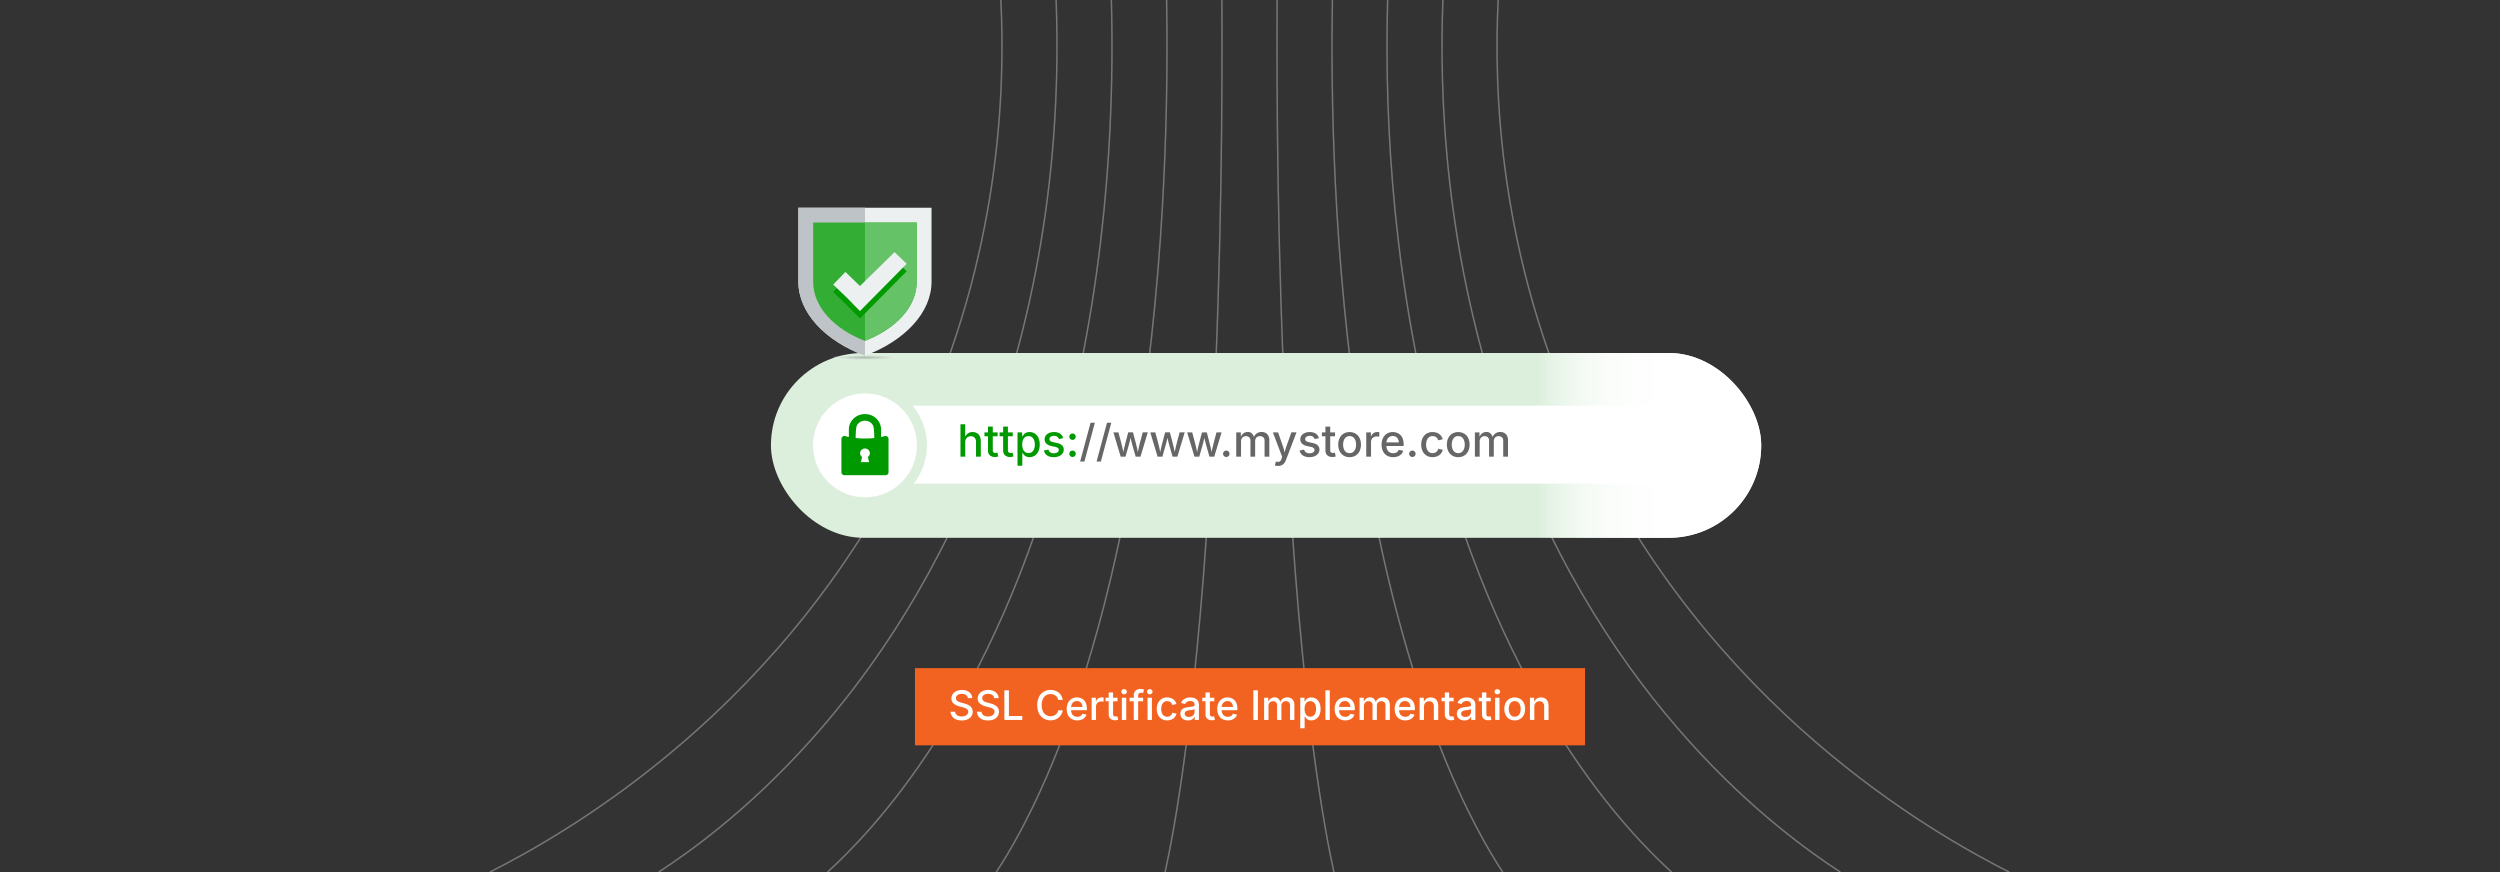 <svg xmlns="http://www.w3.org/2000/svg" xmlns:xlink="http://www.w3.org/1999/xlink" viewBox="0 0 860 300"><rect x="0" y="0" width="860" height="300" fill="#333333" stroke="none"/><defs><linearGradient id="linear-gradient" x1="478.227" y1="153.212" x2="605.861" y2="153.212" gradientUnits="userSpaceOnUse"><stop offset="0" stop-color="#fff" stop-opacity="0"/><stop offset="0.398" stop-color="#fff" stop-opacity="0.012"/><stop offset="0.401" stop-color="#fff" stop-opacity="0.037"/><stop offset="0.426" stop-color="#fff" stop-opacity="0.216"/><stop offset="0.453" stop-color="#fff" stop-opacity="0.385"/><stop offset="0.482" stop-color="#fff" stop-opacity="0.533"/><stop offset="0.514" stop-color="#fff" stop-opacity="0.66"/><stop offset="0.55" stop-color="#fff" stop-opacity="0.767"/><stop offset="0.59" stop-color="#fff" stop-opacity="0.853"/><stop offset="0.637" stop-color="#fff" stop-opacity="0.92"/><stop offset="0.694" stop-color="#fff" stop-opacity="0.966"/><stop offset="0.775" stop-color="#fff" stop-opacity="0.993"/><stop offset="1" stop-color="#fff"/></linearGradient><radialGradient id="radial-gradient" cx="297.546" cy="114.239" r="10.931" gradientTransform="translate(0 113.968) scale(1 0.079)" gradientUnits="userSpaceOnUse"><stop offset="0" stop-color="#231f20"/><stop offset="1" stop-color="#fff"/></radialGradient></defs><g style="isolation:isolate"><g id="Layer_1" data-name="Layer 1"><g opacity="0.25"><path d="M344.293,0c1.498,30.427.073,87.593-29.074,150-43.629,93.412-120.472,136.691-146.713,150" fill="none" stroke="#ccc" stroke-miterlimit="10" stroke-width="0.5"/><path d="M363.301,0c1.165,30.427.057,87.593-22.613,150-33.934,93.412-93.7,136.691-114.11,150" fill="none" stroke="#ccc" stroke-miterlimit="10" stroke-width="0.5"/><path d="M382.309,0c.833,30.427.041,87.593-16.152,150-24.239,93.412-66.929,136.691-81.507,150" fill="none" stroke="#ccc" stroke-miterlimit="10" stroke-width="0.5"/><path d="M401.318,0c.5,30.427.025,87.593-9.691,150-14.543,93.412-40.157,136.691-48.904,150" fill="none" stroke="#ccc" stroke-miterlimit="10" stroke-width="0.5"/><path d="M420.326,0c.167,30.427.008,87.593-3.231,150-4.848,93.412-13.386,136.691-16.301,150" fill="none" stroke="#ccc" stroke-miterlimit="10" stroke-width="0.5"/><path d="M439.335,0c-.167,30.427-.008,87.593,3.231,150,4.848,93.412,13.386,136.691,16.301,150" fill="none" stroke="#ccc" stroke-miterlimit="10" stroke-width="0.5"/><path d="M458.343,0c-.5,30.427-.025,87.593,9.691,150,14.543,93.412,40.157,136.691,48.904,150" fill="none" stroke="#ccc" stroke-miterlimit="10" stroke-width="0.5"/><path d="M477.352,0c-.832,30.427-.041,87.593,16.152,150,24.239,93.412,66.929,136.691,81.507,150" fill="none" stroke="#ccc" stroke-miterlimit="10" stroke-width="0.5"/><path d="M496.36,0c-1.165,30.427-.057,87.593,22.613,150,33.934,93.412,93.7,136.691,114.11,150" fill="none" stroke="#ccc" stroke-miterlimit="10" stroke-width="0.5"/><path d="M515.369,0c-1.498,30.427-.073,87.593,29.075,150,43.629,93.412,120.472,136.691,146.713,150" fill="none" stroke="#ccc" stroke-miterlimit="10" stroke-width="0.5"/></g><g opacity="0.25"><path d="M344.293,0c1.498,30.427.073,87.593-29.074,150-43.629,93.412-120.472,136.691-146.713,150" fill="none" stroke="#ccc" stroke-miterlimit="10" stroke-width="0.5"/><path d="M363.301,0c1.165,30.427.057,87.593-22.613,150-33.934,93.412-93.7,136.691-114.11,150" fill="none" stroke="#ccc" stroke-miterlimit="10" stroke-width="0.5"/><path d="M382.309,0c.833,30.427.041,87.593-16.152,150-24.239,93.412-66.929,136.691-81.507,150" fill="none" stroke="#ccc" stroke-miterlimit="10" stroke-width="0.5"/><path d="M401.318,0c.5,30.427.025,87.593-9.691,150-14.543,93.412-40.157,136.691-48.904,150" fill="none" stroke="#ccc" stroke-miterlimit="10" stroke-width="0.5"/><path d="M420.326,0c.167,30.427.008,87.593-3.231,150-4.848,93.412-13.386,136.691-16.301,150" fill="none" stroke="#ccc" stroke-miterlimit="10" stroke-width="0.5"/><path d="M439.335,0c-.167,30.427-.008,87.593,3.231,150,4.848,93.412,13.386,136.691,16.301,150" fill="none" stroke="#ccc" stroke-miterlimit="10" stroke-width="0.5"/><path d="M458.343,0c-.5,30.427-.025,87.593,9.691,150,14.543,93.412,40.157,136.691,48.904,150" fill="none" stroke="#ccc" stroke-miterlimit="10" stroke-width="0.5"/><path d="M477.352,0c-.832,30.427-.041,87.593,16.152,150,24.239,93.412,66.929,136.691,81.507,150" fill="none" stroke="#ccc" stroke-miterlimit="10" stroke-width="0.5"/><path d="M496.36,0c-1.165,30.427-.057,87.593,22.613,150,33.934,93.412,93.7,136.691,114.11,150" fill="none" stroke="#ccc" stroke-miterlimit="10" stroke-width="0.5"/><path d="M515.369,0c-1.498,30.427-.073,87.593,29.075,150,43.629,93.412,120.472,136.691,146.713,150" fill="none" stroke="#ccc" stroke-miterlimit="10" stroke-width="0.5"/></g><rect x="314.744" y="229.839" width="230.512" height="26.553" fill="#f26322"/><path d="M330.831,247.831a4.97,4.97,0,0,1-1.982-.363,3.032,3.032,0,0,1-1.316-1.035,2.983,2.983,0,0,1-.523-1.603h1.565a1.571,1.571,0,0,0,.359.916,1.872,1.872,0,0,0,.81.541,3.204,3.204,0,0,0,1.08.178,3.086,3.086,0,0,0,1.152-.202,1.869,1.869,0,0,0,.796-.574,1.357,1.357,0,0,0,.294-.864,1.045,1.045,0,0,0-.256-.729,1.97,1.97,0,0,0-.69-.472,6.7,6.7,0,0,0-.988-.331l-1.189-.328a4.519,4.519,0,0,1-1.952-.992,2.223,2.223,0,0,1-.701-1.701,2.57,2.57,0,0,1,.475-1.542,3.119,3.119,0,0,1,1.292-1.025,4.473,4.473,0,0,1,1.842-.366,4.383,4.383,0,0,1,1.842.366,3.072,3.072,0,0,1,1.251,1.001,2.544,2.544,0,0,1,.475,1.449H332.95a1.425,1.425,0,0,0-.646-1.08,2.533,2.533,0,0,0-1.439-.383,2.757,2.757,0,0,0-1.07.191,1.644,1.644,0,0,0-.704.53,1.26,1.26,0,0,0-.25.769,1.058,1.058,0,0,0,.297.783,2.17,2.17,0,0,0,.725.472,6.607,6.607,0,0,0,.817.276l.991.26a7.836,7.836,0,0,1,1.001.332,4.1,4.1,0,0,1,.954.54,2.604,2.604,0,0,1,.708.82,2.401,2.401,0,0,1,.27,1.179,2.742,2.742,0,0,1-.444,1.539,2.972,2.972,0,0,1-1.289,1.062A4.877,4.877,0,0,1,330.831,247.831Z" fill="#fff"/><path d="M339.875,247.831a4.97,4.97,0,0,1-1.982-.363,3.031,3.031,0,0,1-1.316-1.035,2.983,2.983,0,0,1-.523-1.603h1.565a1.571,1.571,0,0,0,.359.916,1.872,1.872,0,0,0,.81.541,3.204,3.204,0,0,0,1.08.178,3.085,3.085,0,0,0,1.152-.202,1.868,1.868,0,0,0,.796-.574,1.357,1.357,0,0,0,.294-.864,1.045,1.045,0,0,0-.256-.729,1.971,1.971,0,0,0-.69-.472,6.708,6.708,0,0,0-.988-.331l-1.19-.328a4.518,4.518,0,0,1-1.952-.992,2.223,2.223,0,0,1-.701-1.701,2.57,2.57,0,0,1,.475-1.542,3.118,3.118,0,0,1,1.292-1.025,4.473,4.473,0,0,1,1.842-.366,4.383,4.383,0,0,1,1.842.366,3.072,3.072,0,0,1,1.251,1.001,2.544,2.544,0,0,1,.475,1.449h-1.518a1.425,1.425,0,0,0-.646-1.08,2.533,2.533,0,0,0-1.439-.383,2.757,2.757,0,0,0-1.07.191,1.643,1.643,0,0,0-.704.53,1.261,1.261,0,0,0-.25.769,1.059,1.059,0,0,0,.297.783,2.17,2.17,0,0,0,.725.472,6.612,6.612,0,0,0,.817.276l.991.26a7.837,7.837,0,0,1,1.002.332,4.099,4.099,0,0,1,.954.54,2.604,2.604,0,0,1,.708.82,2.4,2.4,0,0,1,.27,1.179,2.741,2.741,0,0,1-.444,1.539,2.972,2.972,0,0,1-1.289,1.062A4.877,4.877,0,0,1,339.875,247.831Z" fill="#fff"/><path d="M345.501,247.659V237.473H347.06v8.846h4.614v1.34Z" fill="#fff"/><path d="M361.381,247.795a4.483,4.483,0,0,1-2.358-.625,4.316,4.316,0,0,1-1.634-1.798,6.901,6.901,0,0,1,0-5.605,4.344,4.344,0,0,1,1.634-1.802,4.468,4.468,0,0,1,2.358-.629,4.841,4.841,0,0,1,1.514.232,4.02,4.02,0,0,1,1.265.678,3.764,3.764,0,0,1,.923,1.08,4.205,4.205,0,0,1,.496,1.442h-1.565a2.413,2.413,0,0,0-.338-.858,2.461,2.461,0,0,0-.591-.633,2.495,2.495,0,0,0-.779-.389,3.123,3.123,0,0,0-.909-.131,2.862,2.862,0,0,0-1.569.441,2.963,2.963,0,0,0-1.09,1.292,4.909,4.909,0,0,0-.397,2.081,4.837,4.837,0,0,0,.403,2.082,2.967,2.967,0,0,0,1.094,1.285,2.87,2.87,0,0,0,1.559.434,3.023,3.023,0,0,0,.906-.133,2.664,2.664,0,0,0,.779-.39,2.353,2.353,0,0,0,.595-.632,2.455,2.455,0,0,0,.338-.855h1.572a3.974,3.974,0,0,1-2.649,3.183A4.668,4.668,0,0,1,361.381,247.795Z" fill="#fff"/><path d="M370.596,247.817a3.751,3.751,0,0,1-1.948-.486,3.226,3.226,0,0,1-1.261-1.367,4.575,4.575,0,0,1-.441-2.07,4.697,4.697,0,0,1,.434-2.072,3.336,3.336,0,0,1,1.227-1.397,3.401,3.401,0,0,1,1.859-.503,3.765,3.765,0,0,1,1.265.216,3.084,3.084,0,0,1,1.094.673,3.195,3.195,0,0,1,.769,1.187,4.88,4.88,0,0,1,.284,1.767v.533h-6.091v-1.121h5.318l-.704.369a3.264,3.264,0,0,0-.219-1.24,1.855,1.855,0,0,0-.646-.838,1.815,1.815,0,0,0-1.07-.301,1.884,1.884,0,0,0-1.087.309,1.978,1.978,0,0,0-.687.81,2.548,2.548,0,0,0-.236,1.097v.766a2.966,2.966,0,0,0,.27,1.33,1.875,1.875,0,0,0,.755.82,2.238,2.238,0,0,0,1.128.277,2.324,2.324,0,0,0,.766-.12,1.552,1.552,0,0,0,.971-.96l1.415.334a2.601,2.601,0,0,1-.619,1.039,2.945,2.945,0,0,1-1.08.701A4.053,4.053,0,0,1,370.596,247.817Z" fill="#fff"/><path d="M375.524,247.659V240.016h1.456v1.23h.082a1.874,1.874,0,0,1,.738-.984,2.093,2.093,0,0,1,1.196-.355c.096,0,.205.004.328.011a2.93,2.93,0,0,1,.308.03v1.436a1.992,1.992,0,0,0-.314-.055,4.173,4.173,0,0,0-.472-.027,1.989,1.989,0,0,0-.936.219,1.62,1.62,0,0,0-.649.606,1.7,1.7,0,0,0-.232.893v4.641Z" fill="#fff"/><path d="M384.425,240.016v1.225h-4.143V240.016Zm-3.028-1.818H382.9v7.396a.983.983,0,0,0,.195.674.826.826,0,0,0,.639.215,2.234,2.234,0,0,0,.308-.027c.127-.018.237-.036.328-.055l.267,1.203a2.672,2.672,0,0,1-.513.12,4.069,4.069,0,0,1-.54.038,2.274,2.274,0,0,1-1.613-.537,1.962,1.962,0,0,1-.574-1.508Z" fill="#fff"/><path d="M386.681,238.848a.932.932,0,0,1-.666-.264.857.857,0,0,1,0-1.262.941.941,0,0,1,.666-.26.953.953,0,0,1,.67.26.836.836,0,0,1,.28.637.827.827,0,0,1-.28.629A.953.953,0,0,1,386.681,238.848Zm-.759,8.811V240.016h1.504v7.643Z" fill="#fff"/><path d="M393.236,240.016v1.225h-4.662V240.016Zm-3.213,7.643V239.141a2.106,2.106,0,0,1,.318-1.19,1.984,1.984,0,0,1,.837-.717,2.639,2.639,0,0,1,1.121-.24,3.473,3.473,0,0,1,.783.076,4.553,4.553,0,0,1,.475.129l-.349,1.217c-.073-.022-.163-.047-.27-.071a1.827,1.827,0,0,0-.4-.038.992.992,0,0,0-.772.268,1.117,1.117,0,0,0-.239.771v8.312Z" fill="#fff"/><path d="M395.52,238.848a.932.932,0,0,1-.666-.264.857.857,0,0,1,0-1.262.941.941,0,0,1,.666-.26.954.954,0,0,1,.67.26.836.836,0,0,1,.28.637.827.827,0,0,1-.28.629A.954.954,0,0,1,395.52,238.848Zm-.759,8.811V240.016h1.504v7.643Z" fill="#fff"/><path d="M401.501,247.817a3.514,3.514,0,0,1-1.88-.492,3.332,3.332,0,0,1-1.244-1.381,4.56,4.56,0,0,1-.444-2.064,4.614,4.614,0,0,1,.444-2.082,3.325,3.325,0,0,1,1.244-1.385,3.514,3.514,0,0,1,1.88-.492,3.908,3.908,0,0,1,1.114.154,3.262,3.262,0,0,1,.94.444,2.789,2.789,0,0,1,.711.711,3.068,3.068,0,0,1,.434.946l-1.429.342a1.781,1.781,0,0,0-.612-.957,1.645,1.645,0,0,0-.513-.273,2.043,2.043,0,0,0-.639-.096,1.772,1.772,0,0,0-1.145.366,2.171,2.171,0,0,0-.677.974,3.915,3.915,0,0,0-.222,1.348,3.854,3.854,0,0,0,.222,1.336,2.149,2.149,0,0,0,.677.967,1.776,1.776,0,0,0,1.145.363,2.014,2.014,0,0,0,.649-.1,1.79,1.79,0,0,0,.526-.28,1.623,1.623,0,0,0,.39-.438,1.817,1.817,0,0,0,.226-.564l1.422.342a2.993,2.993,0,0,1-.431.967,2.933,2.933,0,0,1-.714.729,3.171,3.171,0,0,1-.947.457A3.904,3.904,0,0,1,401.501,247.817Z" fill="#fff"/><path d="M408.644,247.831a3.099,3.099,0,0,1-1.312-.271,2.175,2.175,0,0,1-.93-.79,2.259,2.259,0,0,1-.342-1.272,2.052,2.052,0,0,1,.25-1.066,1.857,1.857,0,0,1,.677-.662,3.492,3.492,0,0,1,.95-.369,9.155,9.155,0,0,1,1.063-.186q.677-.082,1.101-.133a1.677,1.677,0,0,0,.625-.171.414.414,0,0,0,.202-.386v-.041a1.468,1.468,0,0,0-.164-.725,1.104,1.104,0,0,0-.489-.455,1.813,1.813,0,0,0-.81-.16,2.172,2.172,0,0,0-.858.153,1.675,1.675,0,0,0-.581.394,1.712,1.712,0,0,0-.332.498l-1.415-.369a2.661,2.661,0,0,1,.745-1.1,3.055,3.055,0,0,1,1.114-.609,4.456,4.456,0,0,1,1.299-.191,4.825,4.825,0,0,1,.984.109,2.99,2.99,0,0,1,.978.397,2.169,2.169,0,0,1,.745.807,2.789,2.789,0,0,1,.287,1.353v5.072h-1.456v-1.045H410.9a2.192,2.192,0,0,1-.444.574,2.334,2.334,0,0,1-.742.461A2.842,2.842,0,0,1,408.644,247.831Zm.335-1.211a2.168,2.168,0,0,0,1.053-.238,1.705,1.705,0,0,0,.67-.637,1.634,1.634,0,0,0,.233-.84v-.979a.749.749,0,0,1-.311.147,5.05,5.05,0,0,1-.523.116c-.196.034-.385.062-.567.086s-.333.041-.451.055a3.568,3.568,0,0,0-.776.183,1.349,1.349,0,0,0-.561.369.935.935,0,0,0-.208.637.969.969,0,0,0,.188.607,1.134,1.134,0,0,0,.509.369A2.077,2.077,0,0,0,408.98,246.62Z" fill="#fff"/><path d="M417.723,240.016v1.225H413.58V240.016Zm-3.028-1.818h1.504v7.396a.983.983,0,0,0,.195.674.825.825,0,0,0,.639.215,2.233,2.233,0,0,0,.308-.027c.128-.018.237-.036.328-.055l.267,1.203a2.676,2.676,0,0,1-.513.12,4.071,4.071,0,0,1-.54.038,2.274,2.274,0,0,1-1.613-.537,1.962,1.962,0,0,1-.574-1.508Z" fill="#fff"/><path d="M422.378,247.817a3.751,3.751,0,0,1-1.948-.486,3.225,3.225,0,0,1-1.261-1.367,4.574,4.574,0,0,1-.441-2.07,4.698,4.698,0,0,1,.434-2.072,3.337,3.337,0,0,1,1.227-1.397,3.401,3.401,0,0,1,1.859-.503,3.765,3.765,0,0,1,1.265.216,3.083,3.083,0,0,1,1.094.673,3.194,3.194,0,0,1,.769,1.187,4.878,4.878,0,0,1,.284,1.767v.533h-6.091v-1.121h5.318l-.704.369a3.264,3.264,0,0,0-.219-1.24,1.856,1.856,0,0,0-.646-.838,1.816,1.816,0,0,0-1.07-.301,1.884,1.884,0,0,0-1.087.309,1.979,1.979,0,0,0-.687.81,2.548,2.548,0,0,0-.236,1.097v.766a2.966,2.966,0,0,0,.27,1.33,1.875,1.875,0,0,0,.755.82,2.237,2.237,0,0,0,1.128.277,2.324,2.324,0,0,0,.766-.12,1.552,1.552,0,0,0,.971-.96l1.415.334a2.601,2.601,0,0,1-.619,1.039,2.944,2.944,0,0,1-1.08.701A4.053,4.053,0,0,1,422.378,247.817Z" fill="#fff"/><path d="M432.714,237.473v10.186h-1.559V237.473Z" fill="#fff"/><path d="M434.853,247.659V240.016h1.429l.041,1.772h-.116a2.697,2.697,0,0,1,.506-1.066,2.23,2.23,0,0,1,.8-.626,2.278,2.278,0,0,1,.957-.208,1.814,1.814,0,0,1,1.347.516,2.71,2.71,0,0,1,.69,1.44h-.191a2.537,2.537,0,0,1,.52-1.066,2.393,2.393,0,0,1,.892-.664,2.788,2.788,0,0,1,1.117-.225,2.572,2.572,0,0,1,1.228.293,2.142,2.142,0,0,1,.871.875,2.96,2.96,0,0,1,.321,1.449v5.154h-1.504v-5.004a1.339,1.339,0,0,0-.427-1.107,1.569,1.569,0,0,0-1.009-.342,1.589,1.589,0,0,0-.814.199,1.34,1.34,0,0,0-.526.55,1.72,1.72,0,0,0-.185.81v4.895h-1.483v-5.1a1.287,1.287,0,0,0-.393-.984,1.406,1.406,0,0,0-1.002-.369,1.601,1.601,0,0,0-.775.195,1.45,1.45,0,0,0-.574.574,1.868,1.868,0,0,0-.216.934v4.75Z" fill="#fff"/><path d="M447.288,250.516v-10.5h1.463V241.26h.123a5.018,5.018,0,0,1,.38-.553,2.092,2.092,0,0,1,.677-.551,2.411,2.411,0,0,1,1.151-.236,2.961,2.961,0,0,1,1.638.465,3.162,3.162,0,0,1,1.138,1.348,4.933,4.933,0,0,1,.417,2.125,5.004,5.004,0,0,1-.41,2.116,3.177,3.177,0,0,1-1.131,1.36,2.937,2.937,0,0,1-1.651.475,2.388,2.388,0,0,1-1.131-.235,2.176,2.176,0,0,1-.69-.55,4.296,4.296,0,0,1-.387-.56h-.082v4.053Zm3.459-3.984a1.709,1.709,0,0,0,1.101-.355,2.14,2.14,0,0,0,.667-.965,3.978,3.978,0,0,0,.222-1.367,3.869,3.869,0,0,0-.222-1.35,2.117,2.117,0,0,0-.663-.947,1.725,1.725,0,0,0-1.105-.348,1.764,1.764,0,0,0-1.087.331,2.016,2.016,0,0,0-.67.923,4.387,4.387,0,0,0,.004,2.789,2.1,2.1,0,0,0,.673.947A1.722,1.722,0,0,0,450.747,246.532Z" fill="#fff"/><path d="M457.446,237.473v10.186h-1.504V237.473Z" fill="#fff"/><path d="M462.765,247.817a3.751,3.751,0,0,1-1.948-.486,3.217,3.217,0,0,1-1.261-1.367,4.56,4.56,0,0,1-.441-2.07,4.704,4.704,0,0,1,.434-2.072,3.344,3.344,0,0,1,1.228-1.397,3.399,3.399,0,0,1,1.859-.503,3.763,3.763,0,0,1,1.265.216,3.085,3.085,0,0,1,1.094.673,3.208,3.208,0,0,1,.769,1.187,4.89,4.89,0,0,1,.283,1.767v.533h-6.091v-1.121h5.318l-.704.369a3.273,3.273,0,0,0-.219-1.24,1.85,1.85,0,0,0-.646-.838,1.812,1.812,0,0,0-1.069-.301,1.883,1.883,0,0,0-1.087.309,1.987,1.987,0,0,0-.688.81,2.561,2.561,0,0,0-.235,1.097v.766a2.959,2.959,0,0,0,.271,1.33,1.875,1.875,0,0,0,.755.82,2.235,2.235,0,0,0,1.128.277,2.324,2.324,0,0,0,.766-.12,1.549,1.549,0,0,0,.971-.96l1.415.334a2.606,2.606,0,0,1-.618,1.039,2.956,2.956,0,0,1-1.08.701A4.059,4.059,0,0,1,462.765,247.817Z" fill="#fff"/><path d="M467.693,247.659V240.016h1.429l.041,1.772h-.116a2.696,2.696,0,0,1,.506-1.066,2.215,2.215,0,0,1,.8-.626,2.275,2.275,0,0,1,.957-.208,1.816,1.816,0,0,1,1.347.516,2.711,2.711,0,0,1,.69,1.44h-.191a2.537,2.537,0,0,1,.519-1.066,2.398,2.398,0,0,1,.892-.664,2.796,2.796,0,0,1,1.118-.225,2.572,2.572,0,0,1,1.228.293,2.142,2.142,0,0,1,.871.875,2.97,2.97,0,0,1,.321,1.449v5.154h-1.504v-5.004a1.339,1.339,0,0,0-.427-1.107,1.569,1.569,0,0,0-1.009-.342,1.587,1.587,0,0,0-.813.199,1.34,1.34,0,0,0-.526.55,1.72,1.72,0,0,0-.185.81v4.895h-1.483v-5.1a1.284,1.284,0,0,0-.394-.984,1.403,1.403,0,0,0-1.001-.369,1.605,1.605,0,0,0-.776.195,1.461,1.461,0,0,0-.574.574,1.877,1.877,0,0,0-.215.934v4.75Z" fill="#fff"/><path d="M483.423,247.817a3.752,3.752,0,0,1-1.948-.486,3.217,3.217,0,0,1-1.261-1.367,4.56,4.56,0,0,1-.441-2.07,4.704,4.704,0,0,1,.434-2.072,3.344,3.344,0,0,1,1.228-1.397,3.399,3.399,0,0,1,1.859-.503,3.763,3.763,0,0,1,1.265.216,3.085,3.085,0,0,1,1.094.673,3.208,3.208,0,0,1,.769,1.187,4.89,4.89,0,0,1,.283,1.767v.533h-6.091v-1.121h5.318l-.704.369a3.273,3.273,0,0,0-.219-1.24,1.85,1.85,0,0,0-.646-.838,1.812,1.812,0,0,0-1.069-.301,1.883,1.883,0,0,0-1.087.309,1.987,1.987,0,0,0-.688.81,2.561,2.561,0,0,0-.235,1.097v.766a2.959,2.959,0,0,0,.27,1.33,1.875,1.875,0,0,0,.755.82,2.235,2.235,0,0,0,1.128.277,2.323,2.323,0,0,0,.766-.12,1.549,1.549,0,0,0,.971-.96l1.415.334a2.606,2.606,0,0,1-.618,1.039,2.956,2.956,0,0,1-1.08.701A4.059,4.059,0,0,1,483.423,247.817Z" fill="#fff"/><path d="M489.856,243.133v4.525h-1.504V240.016h1.435l.014,1.873h-.157a2.923,2.923,0,0,1,.971-1.496,2.509,2.509,0,0,1,1.538-.473,2.722,2.722,0,0,1,1.36.328,2.263,2.263,0,0,1,.909.968,3.46,3.46,0,0,1,.328,1.589v4.854h-1.504v-4.668a1.832,1.832,0,0,0-.431-1.293,1.534,1.534,0,0,0-1.183-.465,1.849,1.849,0,0,0-.909.223,1.596,1.596,0,0,0-.636.646A2.112,2.112,0,0,0,489.856,243.133Z" fill="#fff"/><path d="M500.041,240.016v1.225h-4.143V240.016Zm-3.028-1.818h1.504v7.396a.988.988,0,0,0,.194.674.829.829,0,0,0,.64.215,2.247,2.247,0,0,0,.308-.027c.128-.018.237-.036.328-.055l.267,1.203a2.655,2.655,0,0,1-.513.12,4.075,4.075,0,0,1-.54.038,2.275,2.275,0,0,1-1.613-.537,1.962,1.962,0,0,1-.574-1.508Z" fill="#fff"/><path d="M503.746,247.831a3.096,3.096,0,0,1-1.312-.271,2.174,2.174,0,0,1-.93-.79,2.263,2.263,0,0,1-.342-1.272,2.057,2.057,0,0,1,.249-1.066,1.86,1.86,0,0,1,.678-.662,3.489,3.489,0,0,1,.949-.369,9.182,9.182,0,0,1,1.063-.186q.677-.082,1.1-.133a1.673,1.673,0,0,0,.625-.171.413.413,0,0,0,.202-.386v-.041a1.467,1.467,0,0,0-.164-.725,1.102,1.102,0,0,0-.489-.455,1.811,1.811,0,0,0-.81-.16,2.176,2.176,0,0,0-.858.153,1.676,1.676,0,0,0-.58.394,1.714,1.714,0,0,0-.332.498l-1.415-.369a2.66,2.66,0,0,1,.745-1.1,3.056,3.056,0,0,1,1.114-.609,4.457,4.457,0,0,1,1.299-.191,4.832,4.832,0,0,1,.984.109,2.99,2.99,0,0,1,.978.397,2.165,2.165,0,0,1,.745.807,2.789,2.789,0,0,1,.287,1.353v5.072h-1.456v-1.045h-.075a2.193,2.193,0,0,1-.444.574,2.336,2.336,0,0,1-.742.461A2.835,2.835,0,0,1,503.746,247.831Zm.335-1.211a2.169,2.169,0,0,0,1.053-.238,1.706,1.706,0,0,0,.67-.637,1.629,1.629,0,0,0,.232-.84v-.979a.749.749,0,0,1-.31.147,5.063,5.063,0,0,1-.523.116c-.196.034-.385.062-.567.086s-.333.041-.451.055a3.589,3.589,0,0,0-.776.183,1.355,1.355,0,0,0-.56.369.938.938,0,0,0-.208.637.967.967,0,0,0,.188.607,1.133,1.133,0,0,0,.509.369A2.077,2.077,0,0,0,504.081,246.62Z" fill="#fff"/><path d="M512.824,240.016v1.225h-4.143V240.016Zm-3.028-1.818H511.3v7.396a.988.988,0,0,0,.194.674.829.829,0,0,0,.64.215,2.247,2.247,0,0,0,.308-.027c.128-.018.237-.036.328-.055l.267,1.203a2.655,2.655,0,0,1-.513.12,4.075,4.075,0,0,1-.54.038,2.275,2.275,0,0,1-1.613-.537,1.962,1.962,0,0,1-.574-1.508Z" fill="#fff"/><path d="M515.08,238.848a.935.935,0,0,1-.667-.264.858.858,0,0,1,0-1.262.99.99,0,0,1,1.337,0,.838.838,0,0,1,.28.637.829.829,0,0,1-.28.629A.953.953,0,0,1,515.08,238.848Zm-.759,8.811V240.016h1.504v7.643Z" fill="#fff"/><path d="M521.062,247.817a3.522,3.522,0,0,1-1.877-.492,3.323,3.323,0,0,1-1.247-1.381,4.566,4.566,0,0,1-.444-2.064,4.62,4.62,0,0,1,.444-2.082,3.316,3.316,0,0,1,1.247-1.385,3.836,3.836,0,0,1,3.76,0,3.311,3.311,0,0,1,1.248,1.385,4.62,4.62,0,0,1,.444,2.082,4.566,4.566,0,0,1-.444,2.064,3.318,3.318,0,0,1-1.248,1.381A3.531,3.531,0,0,1,521.062,247.817Zm0-1.272a1.786,1.786,0,0,0,1.152-.366,2.169,2.169,0,0,0,.676-.971,3.821,3.821,0,0,0,.223-1.329,3.902,3.902,0,0,0-.223-1.344,2.164,2.164,0,0,0-.676-.978,1.786,1.786,0,0,0-1.152-.366,1.759,1.759,0,0,0-1.142.366,2.178,2.178,0,0,0-.673.974,3.901,3.901,0,0,0-.223,1.348,3.821,3.821,0,0,0,.223,1.329,2.179,2.179,0,0,0,.673.971A1.759,1.759,0,0,0,521.062,246.545Z" fill="#fff"/><path d="M527.809,243.133v4.525h-1.504V240.016H527.74l.014,1.873h-.157a2.924,2.924,0,0,1,.971-1.496,2.509,2.509,0,0,1,1.538-.473,2.722,2.722,0,0,1,1.36.328,2.263,2.263,0,0,1,.909.968,3.458,3.458,0,0,1,.328,1.589v4.854h-1.504v-4.668a1.832,1.832,0,0,0-.431-1.293,1.535,1.535,0,0,0-1.183-.465,1.848,1.848,0,0,0-.909.223,1.596,1.596,0,0,0-.636.646A2.112,2.112,0,0,0,527.809,243.133Z" fill="#fff"/><rect x="265.2" y="121.425" width="340.661" height="63.575" rx="31.787" fill="#dbefdc"/><rect x="297.552" y="139.552" width="287.016" height="26.808" rx="13.404" fill="#fff"/><circle cx="297.552" cy="153.212" r="21.319" fill="#dbefdc"/><circle cx="297.552" cy="153.212" r="17.871" fill="#fff"/><path d="M332.045,152.143V157.09h-1.644V145.954h1.629v4.828h-.217a3.198,3.198,0,0,1,1.061-1.637,2.743,2.743,0,0,1,1.682-.516,2.996,2.996,0,0,1,1.491.358,2.451,2.451,0,0,1,.994,1.058,3.812,3.812,0,0,1,.355,1.738V157.09h-1.644v-5.104a1.998,1.998,0,0,0-.471-1.412,1.676,1.676,0,0,0-1.293-.509,2.025,2.025,0,0,0-.994.243,1.744,1.744,0,0,0-.695.706A2.322,2.322,0,0,0,332.045,152.143Z" fill="#090"/><path d="M343.181,148.735v1.338h-4.529v-1.338Zm-3.311-1.987h1.644v8.086a1.076,1.076,0,0,0,.213.736.905.905,0,0,0,.699.235,2.416,2.416,0,0,0,.336-.03c.14-.019.259-.04.359-.06l.291,1.315a2.99,2.99,0,0,1-.56.131,4.33,4.33,0,0,1-.59.041,2.482,2.482,0,0,1-1.764-.587,2.143,2.143,0,0,1-.628-1.647Z" fill="#090"/><path d="M348.39,148.735v1.338h-4.529v-1.338Zm-3.31-1.987h1.644v8.086a1.076,1.076,0,0,0,.213.736.905.905,0,0,0,.699.235,2.418,2.418,0,0,0,.336-.03c.14-.019.259-.04.359-.06l.291,1.315a2.989,2.989,0,0,1-.561.131,4.328,4.328,0,0,1-.59.041,2.482,2.482,0,0,1-1.764-.587,2.143,2.143,0,0,1-.628-1.647Z" fill="#090"/><path d="M350.026,160.214v-11.48h1.6v1.36h.134a5.377,5.377,0,0,1,.415-.606,2.312,2.312,0,0,1,.74-.602,2.639,2.639,0,0,1,1.259-.258,3.24,3.24,0,0,1,1.79.508,3.459,3.459,0,0,1,1.244,1.473,5.406,5.406,0,0,1,.456,2.324,5.471,5.471,0,0,1-.449,2.313,3.472,3.472,0,0,1-1.237,1.486,3.204,3.204,0,0,1-1.805.52,2.611,2.611,0,0,1-1.237-.258,2.37,2.37,0,0,1-.755-.602,4.623,4.623,0,0,1-.422-.612h-.09v4.432Zm3.782-4.357a1.861,1.861,0,0,0,1.203-.389,2.336,2.336,0,0,0,.729-1.054,4.325,4.325,0,0,0,.243-1.494,4.217,4.217,0,0,0-.243-1.477,2.312,2.312,0,0,0-.725-1.035,1.887,1.887,0,0,0-1.207-.381,1.934,1.934,0,0,0-1.188.362,2.205,2.205,0,0,0-.732,1.009,4.802,4.802,0,0,0,.004,3.05,2.293,2.293,0,0,0,.736,1.035A1.879,1.879,0,0,0,353.808,155.857Z" fill="#090"/><path d="M362.485,157.262A4.61,4.61,0,0,1,360.874,157a2.809,2.809,0,0,1-1.158-.773,2.641,2.641,0,0,1-.602-1.252l1.547-.321a1.594,1.594,0,0,0,.643.964,2.109,2.109,0,0,0,1.196.314,2.15,2.15,0,0,0,1.263-.333.96.96,0,0,0,.471-.796.86.86,0,0,0-.288-.665,1.9,1.9,0,0,0-.886-.389l-1.405-.321a3.44,3.44,0,0,1-1.734-.837,2.007,2.007,0,0,1-.568-1.473,2.124,2.124,0,0,1,.418-1.308,2.726,2.726,0,0,1,1.143-.87,4.218,4.218,0,0,1,1.674-.31,4.09,4.09,0,0,1,1.547.262,2.644,2.644,0,0,1,1.042.732,2.832,2.832,0,0,1,.572,1.091l-1.472.321a1.81,1.81,0,0,0-.545-.773,1.69,1.69,0,0,0-1.128-.332,1.993,1.993,0,0,0-1.136.306.912.912,0,0,0-.456.777.846.846,0,0,0,.302.677,2.379,2.379,0,0,0,.99.415l1.345.299a3.462,3.462,0,0,1,1.719.822,1.942,1.942,0,0,1,.561,1.435,2.196,2.196,0,0,1-.438,1.349,2.881,2.881,0,0,1-1.21.919A4.519,4.519,0,0,1,362.485,157.262Z" fill="#090"/><path d="M368.949,151.321a1.097,1.097,0,0,1-1.106-1.107,1.046,1.046,0,0,1,.321-.773,1.12,1.12,0,0,1,1.562,0,1.048,1.048,0,0,1,.321.773,1.097,1.097,0,0,1-1.099,1.107Zm0,5.882a1.097,1.097,0,0,1-1.106-1.106,1.047,1.047,0,0,1,.321-.773,1.12,1.12,0,0,1,1.562,0,1.049,1.049,0,0,1,.321.773,1.097,1.097,0,0,1-1.099,1.106Z" fill="#090"/><path d="M376.625,145.432l-3.587,13.332h-1.472l3.587-13.332Z" fill="#666"/><path d="M382.282,145.432l-3.587,13.332h-1.472l3.587-13.332Z" fill="#666"/><path d="M385.518,157.09l-2.511-8.355h1.734l.919,3.46q.201.778.434,1.73t.448,2.148h-.239q.217-1.15.449-2.107t.441-1.772l.919-3.46h1.644l.904,3.46q.209.792.438,1.749t.444,2.13h-.247q.224-1.159.449-2.115t.433-1.764l.919-3.46h1.748l-2.518,8.355h-1.651l-1.031-3.595q-.157-.545-.307-1.14t-.291-1.215q-.142-.62-.291-1.232h.336q-.142.605-.288,1.23t-.295,1.226q-.149.6-.306,1.132L387.17,157.09Z" fill="#666"/><path d="M398.208,157.09l-2.511-8.355h1.734l.919,3.46q.202.778.434,1.73t.448,2.148h-.239q.217-1.15.449-2.107t.441-1.772l.919-3.46h1.644l.904,3.46q.21.792.438,1.749t.444,2.13h-.246q.224-1.159.449-2.115t.433-1.764l.919-3.46h1.749l-2.519,8.355h-1.651l-1.031-3.595q-.157-.545-.307-1.14t-.291-1.215q-.142-.62-.292-1.232h.337q-.142.605-.288,1.23t-.295,1.226q-.149.6-.306,1.132L399.86,157.09Z" fill="#666"/><path d="M410.897,157.09l-2.511-8.355H410.12l.92,3.46q.201.778.433,1.73t.448,2.148h-.239q.217-1.15.449-2.107t.441-1.772l.919-3.46h1.644l.904,3.46q.209.792.438,1.749t.444,2.13h-.247q.224-1.159.449-2.115t.433-1.764l.919-3.46h1.748l-2.518,8.355h-1.651l-1.031-3.595q-.157-.545-.307-1.14t-.291-1.215q-.142-.62-.291-1.232h.336q-.142.605-.288,1.23t-.295,1.226q-.149.6-.306,1.132l-1.031,3.595Z" fill="#666"/><path d="M421.846,157.202a1.097,1.097,0,0,1-1.106-1.106,1.047,1.047,0,0,1,.321-.773,1.12,1.12,0,0,1,1.562,0,1.048,1.048,0,0,1,.321.773,1.097,1.097,0,0,1-1.099,1.106Z" fill="#666"/><path d="M425.269,157.09v-8.355h1.562l.045,1.936h-.127a2.965,2.965,0,0,1,.553-1.166,2.424,2.424,0,0,1,.875-.684,2.507,2.507,0,0,1,1.046-.228,1.98,1.98,0,0,1,1.472.565,2.967,2.967,0,0,1,.754,1.572h-.209a2.767,2.767,0,0,1,.568-1.165,2.615,2.615,0,0,1,.975-.726,3.063,3.063,0,0,1,1.222-.246,2.807,2.807,0,0,1,1.342.321,2.335,2.335,0,0,1,.953.956,3.241,3.241,0,0,1,.352,1.585V157.09h-1.645V151.62a1.464,1.464,0,0,0-.467-1.211,1.713,1.713,0,0,0-1.103-.373,1.743,1.743,0,0,0-.89.217,1.471,1.471,0,0,0-.575.602,1.877,1.877,0,0,0-.202.886V157.09h-1.621V151.515a1.408,1.408,0,0,0-.43-1.076,1.538,1.538,0,0,0-1.095-.403,1.744,1.744,0,0,0-.848.213,1.584,1.584,0,0,0-.627.628,2.034,2.034,0,0,0-.236,1.02V157.09Z" fill="#666"/><path d="M438.527,160.094l.403-1.337.186.044a1.898,1.898,0,0,0,.767.06,1.002,1.002,0,0,0,.59-.318,1.901,1.901,0,0,0,.4-.803l.179-.613-3.176-8.393h1.778l1.652,4.746a15.668,15.668,0,0,1,.459,1.576q.183.785.4,1.562h-.509q.217-.778.415-1.565.198-.79.475-1.573l1.682-4.746h1.764l-3.632,9.514a3.954,3.954,0,0,1-.624,1.121,2.417,2.417,0,0,1-.879.677,2.869,2.869,0,0,1-1.181.228,3.897,3.897,0,0,1-.694-.056A2.123,2.123,0,0,1,438.527,160.094Z" fill="#666"/><path d="M450.44,157.262a4.607,4.607,0,0,1-1.61-.262,2.812,2.812,0,0,1-1.158-.773,2.635,2.635,0,0,1-.602-1.252l1.547-.321a1.592,1.592,0,0,0,.643.964,2.111,2.111,0,0,0,1.196.314,2.149,2.149,0,0,0,1.263-.333.962.962,0,0,0,.471-.796.861.861,0,0,0-.287-.665,1.904,1.904,0,0,0-.886-.389l-1.405-.321a3.444,3.444,0,0,1-1.734-.837,2.01,2.01,0,0,1-.567-1.473,2.13,2.13,0,0,1,.418-1.308,2.73,2.73,0,0,1,1.143-.87,4.225,4.225,0,0,1,1.675-.31,4.094,4.094,0,0,1,1.547.262,2.65,2.65,0,0,1,1.042.732,2.84,2.84,0,0,1,.572,1.091l-1.473.321a1.803,1.803,0,0,0-.546-.773,1.688,1.688,0,0,0-1.128-.332,1.992,1.992,0,0,0-1.136.306.91.91,0,0,0-.456.777.845.845,0,0,0,.303.677,2.367,2.367,0,0,0,.99.415l1.345.299a3.456,3.456,0,0,1,1.719.822,1.94,1.94,0,0,1,.561,1.435,2.198,2.198,0,0,1-.437,1.349,2.886,2.886,0,0,1-1.211.919A4.521,4.521,0,0,1,450.44,157.262Z" fill="#666"/><path d="M459.259,148.735v1.338H454.73v-1.338Zm-3.312-1.987h1.645v8.086a1.076,1.076,0,0,0,.213.736.907.907,0,0,0,.699.235,2.422,2.422,0,0,0,.336-.03c.14-.019.259-.04.358-.06l.292,1.315a2.99,2.99,0,0,1-.56.131,4.335,4.335,0,0,1-.591.041,2.483,2.483,0,0,1-1.764-.587,2.146,2.146,0,0,1-.628-1.647Z" fill="#666"/><path d="M464.258,157.262a3.847,3.847,0,0,1-2.051-.538,3.629,3.629,0,0,1-1.364-1.51,4.977,4.977,0,0,1-.485-2.257,5.038,5.038,0,0,1,.485-2.275,3.622,3.622,0,0,1,1.364-1.514,4.194,4.194,0,0,1,4.11,0,3.621,3.621,0,0,1,1.363,1.514,5.038,5.038,0,0,1,.486,2.275,4.977,4.977,0,0,1-.486,2.257,3.628,3.628,0,0,1-1.363,1.51A3.869,3.869,0,0,1,464.258,157.262Zm0-1.39a1.945,1.945,0,0,0,1.26-.4,2.384,2.384,0,0,0,.74-1.062,4.201,4.201,0,0,0,.242-1.453,4.295,4.295,0,0,0-.242-1.469,2.383,2.383,0,0,0-.74-1.068,1.945,1.945,0,0,0-1.26-.4,1.919,1.919,0,0,0-1.248.4,2.388,2.388,0,0,0-.735,1.064,4.267,4.267,0,0,0-.243,1.473,4.178,4.178,0,0,0,.243,1.453,2.389,2.389,0,0,0,.735,1.062A1.919,1.919,0,0,0,464.258,155.872Z" fill="#666"/><path d="M469.99,157.09v-8.355h1.592v1.346h.089a2.049,2.049,0,0,1,.808-1.076,2.277,2.277,0,0,1,1.308-.389c.104,0,.225.004.359.011a3.087,3.087,0,0,1,.336.034V150.23a1.955,1.955,0,0,0-.344-.06,4.301,4.301,0,0,0-.516-.03,2.176,2.176,0,0,0-1.024.239,1.771,1.771,0,0,0-.71.661,1.859,1.859,0,0,0-.254.976V157.09Z" fill="#666"/><path d="M479.257,157.262a4.108,4.108,0,0,1-2.13-.53,3.535,3.535,0,0,1-1.379-1.495,5.007,5.007,0,0,1-.481-2.265,5.129,5.129,0,0,1,.475-2.264,3.64,3.64,0,0,1,1.341-1.528,3.719,3.719,0,0,1,2.033-.55,4.111,4.111,0,0,1,1.383.235,3.363,3.363,0,0,1,1.195.736,3.498,3.498,0,0,1,.841,1.297,5.322,5.322,0,0,1,.31,1.932v.583h-6.659v-1.226H482l-.769.403a3.582,3.582,0,0,0-.239-1.357,2.028,2.028,0,0,0-.706-.915,1.982,1.982,0,0,0-1.17-.329,2.063,2.063,0,0,0-1.188.336,2.166,2.166,0,0,0-.751.886,2.785,2.785,0,0,0-.258,1.199v.837a3.253,3.253,0,0,0,.295,1.454,2.049,2.049,0,0,0,.826.896,2.44,2.44,0,0,0,1.233.303,2.504,2.504,0,0,0,.837-.131,1.742,1.742,0,0,0,.646-.396,1.725,1.725,0,0,0,.414-.654l1.548.366a2.847,2.847,0,0,1-.677,1.136,3.216,3.216,0,0,1-1.181.767A4.43,4.43,0,0,1,479.257,157.262Z" fill="#666"/><path d="M485.863,157.202a1.097,1.097,0,0,1-1.107-1.106,1.049,1.049,0,0,1,.321-.773,1.12,1.12,0,0,1,1.562,0,1.048,1.048,0,0,1,.321.773,1.097,1.097,0,0,1-1.099,1.106Z" fill="#666"/><path d="M492.799,157.262a3.844,3.844,0,0,1-2.055-.538,3.64,3.64,0,0,1-1.36-1.51,4.977,4.977,0,0,1-.485-2.257,5.038,5.038,0,0,1,.485-2.275,3.633,3.633,0,0,1,1.36-1.514,3.844,3.844,0,0,1,2.055-.538,4.27,4.27,0,0,1,1.219.168,3.592,3.592,0,0,1,1.027.486,3.031,3.031,0,0,1,.777.777,3.349,3.349,0,0,1,.475,1.034l-1.562.374a1.963,1.963,0,0,0-.254-.587,1.919,1.919,0,0,0-.414-.459,1.773,1.773,0,0,0-.56-.299,2.212,2.212,0,0,0-.699-.105,1.934,1.934,0,0,0-1.252.4,2.373,2.373,0,0,0-.739,1.064,4.267,4.267,0,0,0-.243,1.473,4.203,4.203,0,0,0,.243,1.461,2.346,2.346,0,0,0,.739,1.058,1.948,1.948,0,0,0,1.252.396,2.21,2.21,0,0,0,.71-.108,1.933,1.933,0,0,0,.575-.307,1.79,1.79,0,0,0,.427-.478,2.008,2.008,0,0,0,.246-.616l1.555.373a3.266,3.266,0,0,1-.471,1.058,3.199,3.199,0,0,1-.781.796,3.451,3.451,0,0,1-1.035.501A4.301,4.301,0,0,1,492.799,157.262Z" fill="#666"/><path d="M501.632,157.262a3.846,3.846,0,0,1-2.051-.538,3.629,3.629,0,0,1-1.364-1.51,4.977,4.977,0,0,1-.485-2.257,5.038,5.038,0,0,1,.485-2.275,3.622,3.622,0,0,1,1.364-1.514,4.194,4.194,0,0,1,4.11,0,3.62,3.62,0,0,1,1.363,1.514,5.038,5.038,0,0,1,.486,2.275,4.977,4.977,0,0,1-.486,2.257,3.627,3.627,0,0,1-1.363,1.51A3.869,3.869,0,0,1,501.632,157.262Zm0-1.39a1.945,1.945,0,0,0,1.26-.4,2.383,2.383,0,0,0,.74-1.062,4.199,4.199,0,0,0,.242-1.453,4.293,4.293,0,0,0-.242-1.469,2.382,2.382,0,0,0-.74-1.068,1.945,1.945,0,0,0-1.26-.4,1.919,1.919,0,0,0-1.248.4,2.389,2.389,0,0,0-.735,1.064,4.267,4.267,0,0,0-.243,1.473,4.178,4.178,0,0,0,.243,1.453,2.391,2.391,0,0,0,.735,1.062A1.919,1.919,0,0,0,501.632,155.872Z" fill="#666"/><path d="M507.365,157.09v-8.355h1.562l.045,1.936h-.127a2.958,2.958,0,0,1,.553-1.166,2.426,2.426,0,0,1,.875-.684,2.499,2.499,0,0,1,1.046-.228,1.982,1.982,0,0,1,1.473.565,2.963,2.963,0,0,1,.754,1.572h-.209a2.767,2.767,0,0,1,.568-1.165,2.616,2.616,0,0,1,.975-.726,3.064,3.064,0,0,1,1.223-.246,2.803,2.803,0,0,1,1.341.321,2.335,2.335,0,0,1,.953.956,3.241,3.241,0,0,1,.352,1.585V157.09h-1.645V151.62a1.461,1.461,0,0,0-.467-1.211,1.712,1.712,0,0,0-1.103-.373,1.743,1.743,0,0,0-.89.217,1.471,1.471,0,0,0-.575.602,1.876,1.876,0,0,0-.201.886V157.09h-1.622V151.515a1.408,1.408,0,0,0-.43-1.076,1.538,1.538,0,0,0-1.095-.403,1.743,1.743,0,0,0-.849.213,1.586,1.586,0,0,0-.628.628,2.045,2.045,0,0,0-.235,1.02V157.09Z" fill="#666"/><path d="M305.232,150.177a1.068,1.068,0,0,0-.619-.197,1.079,1.079,0,0,0-.305.044c-.383.113-.795.215-1.229.306.016-1.249.03-2.674.011-2.967a5.431,5.431,0,0,0-4.972-4.893c-.165-.013-.329-.021-.49-.022a5.562,5.562,0,0,0-3.754,1.329,5.272,5.272,0,0,0-1.848,3.508c-.022.269-.022,1.767-.02,3.042-.427-.09-.832-.191-1.21-.302a1.079,1.079,0,0,0-.305-.044,1.068,1.068,0,0,0-.619.197.991.991,0,0,0-.422.807v11.478a1.023,1.023,0,0,0,1.041,1.003H304.613a1.023,1.023,0,0,0,1.041-1.003V150.984A.992.992,0,0,0,305.232,150.177Zm-10.887.509c.019-1.618.106-3.822.474-4.422a3.146,3.146,0,0,1,2.65-1.54c.039-.001.078-.001.116-.001a3.129,3.129,0,0,1,2.675,1.51c.396.639.484,2.766.487,4.454a32.104,32.104,0,0,1-6.401-.001Z" fill="#090"/><path d="M299.231,155.89a1.68,1.68,0,0,0-3.357,0,1.597,1.597,0,0,0,.691,1.307l-.434,1.768h2.844l-.434-1.768A1.597,1.597,0,0,0,299.231,155.89Z" fill="#fff" fill-rule="evenodd"/><rect x="478.227" y="121.425" width="127.634" height="63.575" rx="31.787" fill="url(#linear-gradient)"/><path d="M274.641,71.456V96.909c0,10.67,9.197,20.358,22.905,25.452,13.634-5.095,22.905-14.783,22.905-25.452V71.456Z" fill="#ecf0f1"/><path d="M274.641,71.456V96.909c0,10.67,9.197,20.358,22.905,25.452V71.456Z" fill="#bdc3c7"/><path d="M279.725,76.551V96.909c0,8.623,7.141,16.255,17.821,20.358,10.596-4.103,17.821-11.661,17.821-20.358V76.551Z" fill="#33ad33"/><path d="M297.546,76.551v40.642c10.596-4.103,17.821-11.661,17.821-20.358V76.551Z" fill="#66c266"/><polygon points="307.725 89.277 295.823 100.928 290.812 96.084 286.626 100.437 291.637 105.281 295.573 109.311 295.823 109.551 311.911 93.296 307.725 89.277" fill="#090"/><polygon points="307.725 86.73 295.823 98.391 290.812 93.547 286.626 97.89 291.637 102.734 295.573 106.764 295.823 107.004 311.911 90.749 307.725 86.73" fill="#ecf0f1"/><ellipse cx="297.546" cy="122.939" rx="10.994" ry="0.832" opacity="0.25" fill="url(#radial-gradient)" style="mix-blend-mode:multiply"/></g></g></svg>